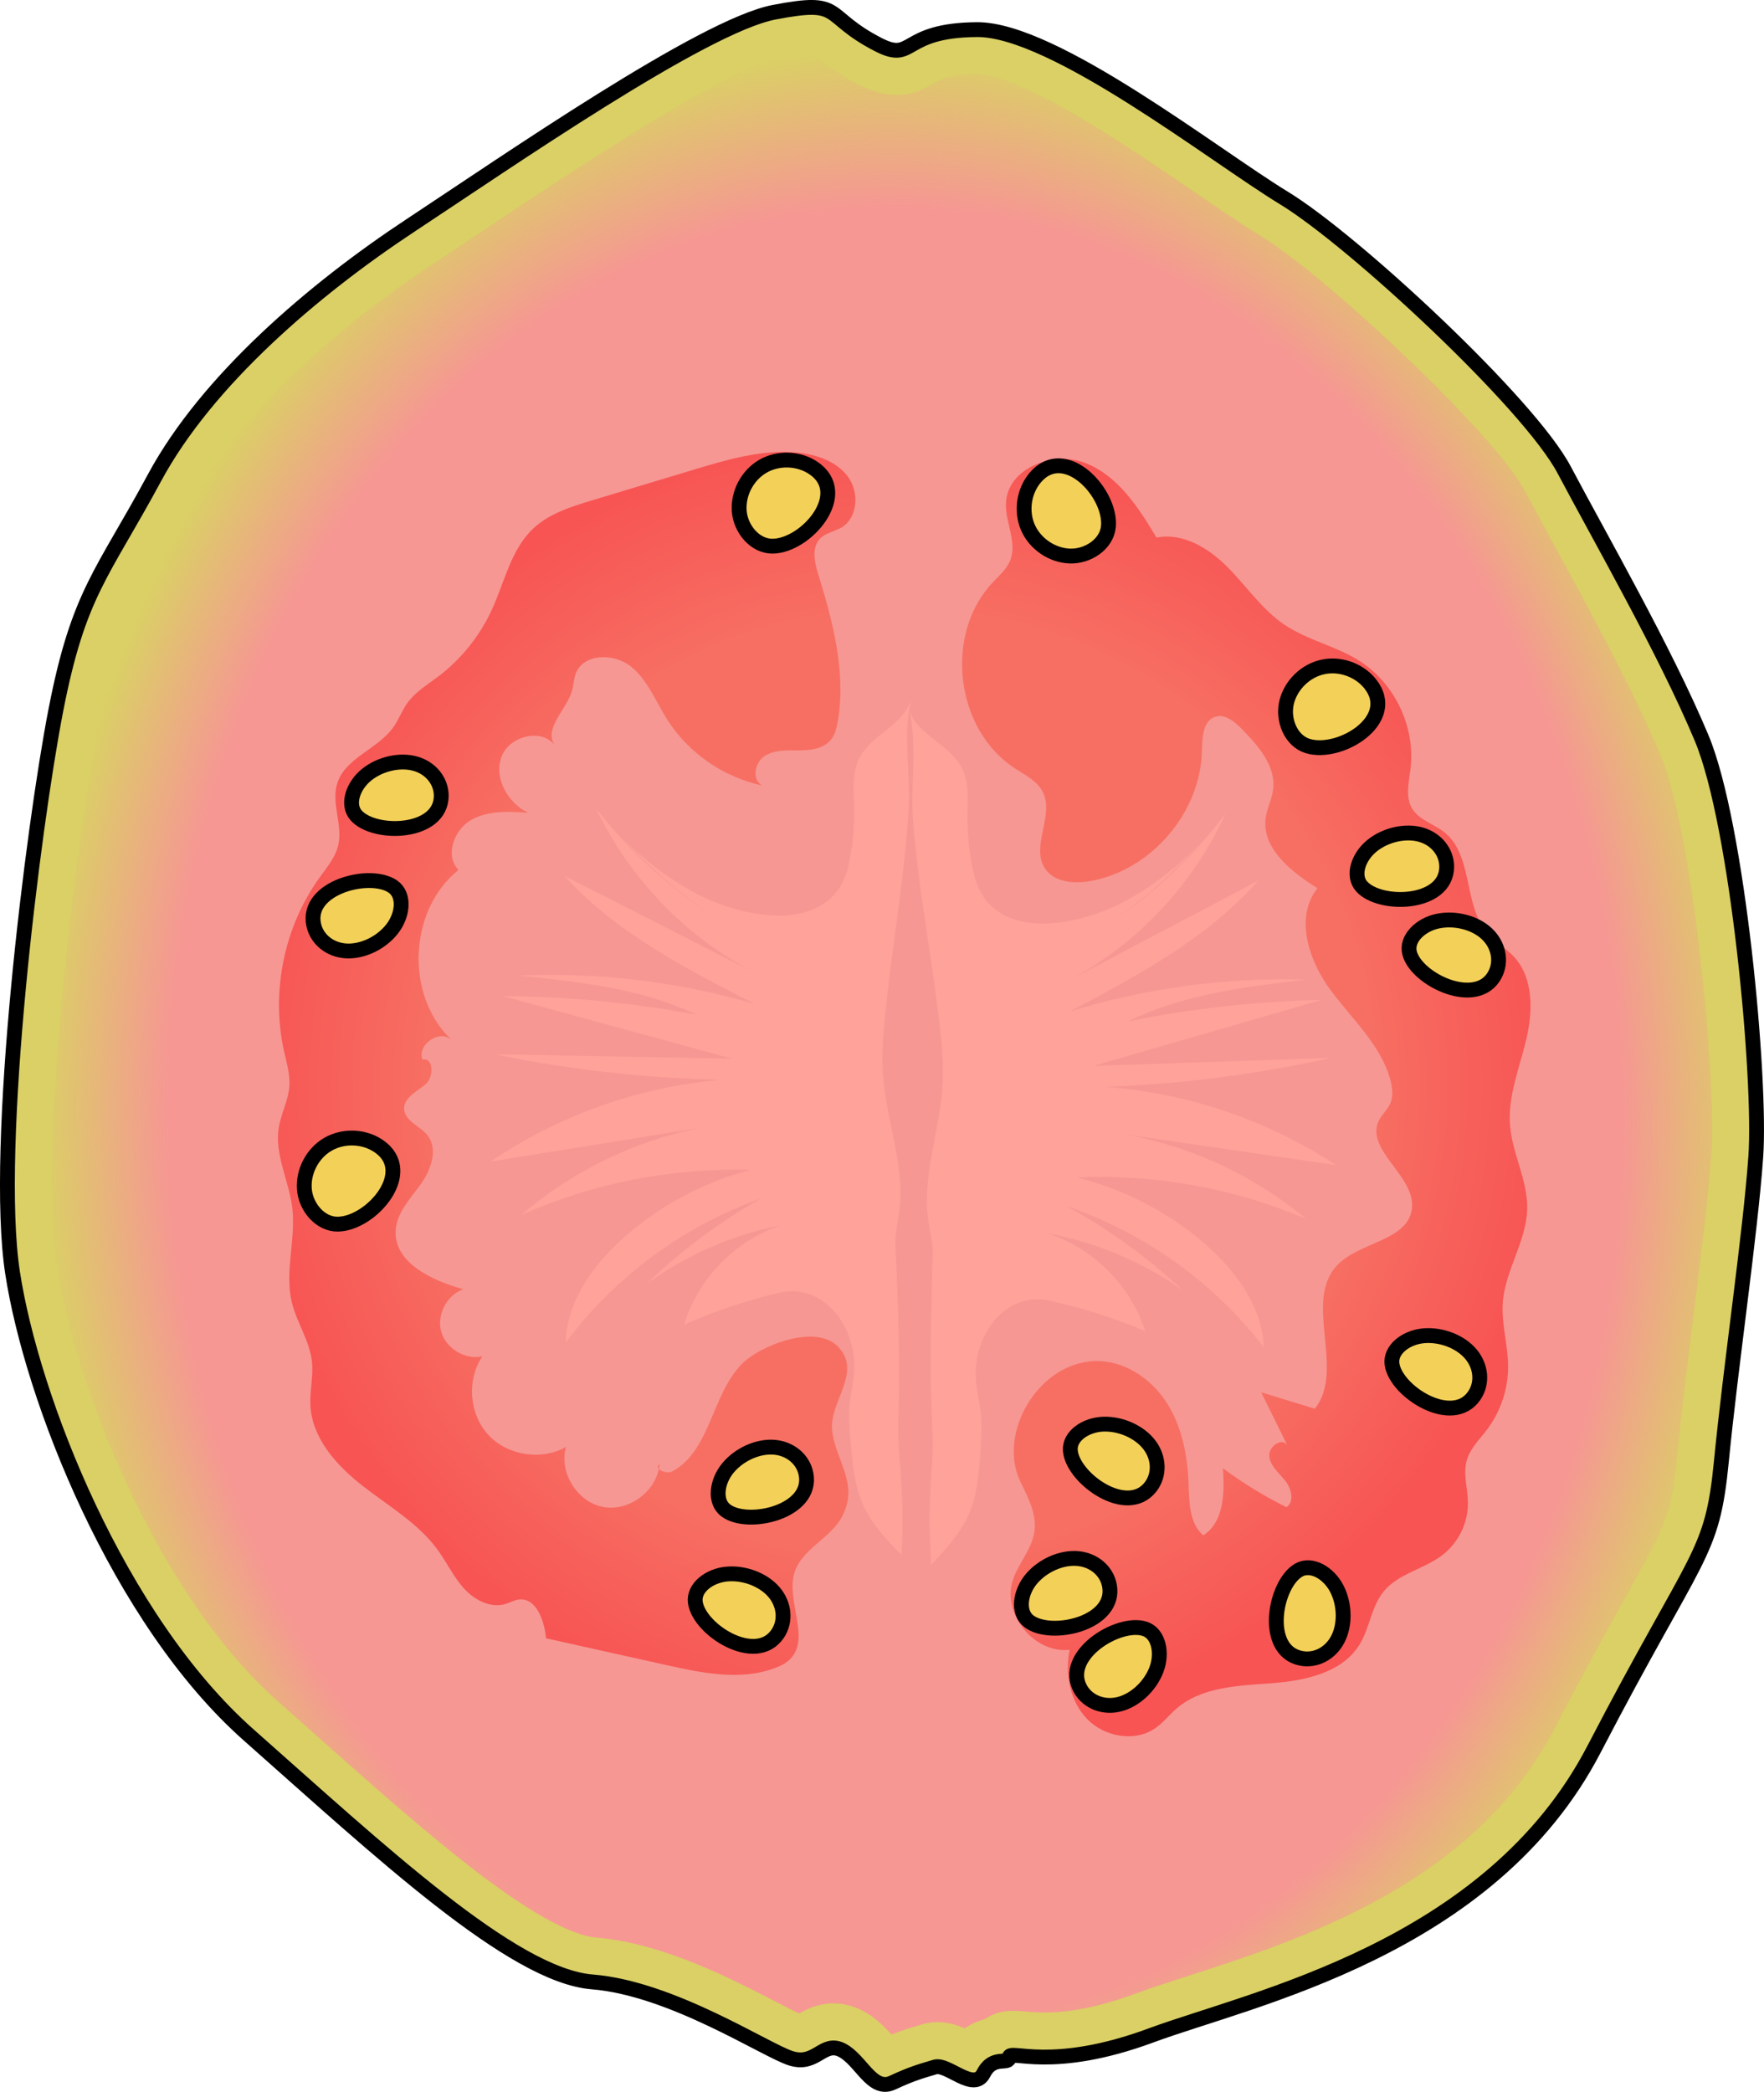 <?xml version="1.0" encoding="utf-8"?>
<!-- Generator: Adobe Illustrator 22.0.0, SVG Export Plug-In . SVG Version: 6.00 Build 0)  -->
<svg version="1.1" id="Layer_1" xmlns="http://www.w3.org/2000/svg" xmlns:xlink="http://www.w3.org/1999/xlink" x="0px" y="0px"
	 width="118.872px" height="140.926px" viewBox="0 0 118.872 140.926" enable-background="new 0 0 118.872 140.926"
	 xml:space="preserve">
<g>
	<path fill="#DAD065" d="M59.184,3.004c-3.83-1.968-2.236-3.103-7.028-2.177S34.189,10.883,27.664,15.185S13.94,25.64,10.416,32.178
		s-5.113,7.76-6.649,15.648s-4.222,29.418-2.923,37.902s7.129,23.386,15.932,31.168s17.759,16.192,23.134,16.622
		c5.375,0.43,11.676,4.606,13.387,5.146c1.711,0.54,2.156-1.206,3.442-0.547c1.286,0.659,2.021,2.834,3.399,2.191
		c1.378-0.643,2.006-0.796,2.864-1.056c0.858-0.26,2.618,1.716,3.277,0.43c0.659-1.286,1.715-0.52,1.731-1.087
		c0.015-0.567,2.811,1.023,9.568-1.477c6.757-2.5,22.838-5.803,29.84-19.277c7.002-13.474,7.952-12.938,8.581-19.385
		s1.949-15.313,2.318-20.52c0.369-5.207-1.203-22.374-3.652-28.224s-6.887-13.57-9.26-18.058
		c-2.372-4.488-14.207-15.471-18.892-18.321c-4.685-2.85-15.51-11.367-20.67-11.338C60.685,2.025,61.633,4.263,59.184,3.004z"/>
	<path fill="none" stroke="#000000" stroke-linecap="round" stroke-linejoin="round" stroke-miterlimit="10" d="M59.184,3.004
		c-3.83-1.968-2.236-3.103-7.028-2.177S34.189,10.883,27.664,15.185S13.94,25.64,10.416,32.178s-5.113,7.76-6.649,15.648
		s-4.222,29.418-2.923,37.902s7.129,23.386,15.932,31.168s17.759,16.192,23.134,16.622c5.375,0.43,11.676,4.606,13.387,5.146
		c1.711,0.54,2.156-1.206,3.442-0.547c1.286,0.659,2.021,2.834,3.399,2.191c1.378-0.643,2.006-0.796,2.864-1.056
		c0.858-0.26,2.618,1.716,3.277,0.43c0.659-1.286,1.715-0.52,1.731-1.087c0.015-0.567,2.811,1.023,9.568-1.477
		c6.757-2.5,22.838-5.803,29.84-19.277c7.002-13.474,7.952-12.938,8.581-19.385s1.949-15.313,2.318-20.52
		c0.369-5.207-1.203-22.374-3.652-28.224s-6.887-13.57-9.26-18.058c-2.372-4.488-14.207-15.471-18.892-18.321
		c-4.685-2.85-15.51-11.367-20.67-11.338C60.685,2.025,61.633,4.263,59.184,3.004z"/>
	
		<radialGradient id="SVGID_1_" cx="-47.157" cy="130.179" r="72.011" gradientTransform="matrix(-0.017 -1 0.8 -0.013 -44.629 29.793)" gradientUnits="userSpaceOnUse">
		<stop  offset="0.85" style="stop-color:#F69793"/>
		<stop  offset="1" style="stop-color:#F69793;stop-opacity:0"/>
	</radialGradient>
	<path fill="url(#SVGID_1_)" d="M38.809,130.198c-4.322-1.573-11.065-7.568-17.585-13.365l-2.46-2.184
		C10.422,107.274,4.997,93.032,3.81,85.274c-1.168-7.627,1.214-28.209,2.901-36.875c1.093-5.614,2.128-7.403,4.19-10.967
		c0.632-1.094,1.344-2.324,2.156-3.83c2.759-5.12,8.685-10.919,16.258-15.913c0.856-0.565,1.826-1.212,2.878-1.913
		c5.926-3.953,16.958-11.312,20.532-12.002C53.843,3.557,54.37,3.507,54.61,3.5c0.06,0.049,0.121,0.103,0.19,0.161
		c0.573,0.479,1.439,1.203,3.013,2.012c0.336,0.172,0.634,0.302,0.9,0.398c2.088,0.76,3.474-0.029,4.22-0.454
		c0.503-0.287,1.074-0.612,2.929-0.622c0.264-0.002,0.873,0.057,1.998,0.466c3.631,1.322,8.873,4.905,12.702,7.52
		c1.719,1.175,3.205,2.191,4.395,2.914c4.429,2.694,15.812,13.405,17.798,17.16c0.572,1.083,1.264,2.352,2.019,3.738
		c2.371,4.351,5.322,9.766,7.125,14.075c2.222,5.31,3.774,21.968,3.427,26.855c-0.201,2.84-0.693,6.794-1.213,10.98
		c-0.402,3.24-0.819,6.589-1.099,9.46c-0.383,3.916-0.731,4.538-3.44,9.39c-1.15,2.058-2.725,4.877-4.817,8.903
		c-5.425,10.439-16.996,14.175-24.652,16.647c-1.36,0.439-2.534,0.818-3.567,1.2c-4.099,1.517-6.37,1.307-7.462,1.206
		c-0.707-0.065-1.743-0.16-2.717,0.518c-0.501,0.136-0.951,0.344-1.349,0.624c-0.12-0.053-0.245-0.105-0.376-0.152
		c-0.873-0.318-1.714-0.358-2.5-0.121l-0.308,0.093c-0.513,0.153-1.038,0.309-1.753,0.594c-0.474-0.532-1.102-1.176-1.967-1.619
		c-0.177-0.091-0.351-0.166-0.519-0.227c-1.715-0.624-3.06,0.038-3.739,0.428c-0.401-0.19-0.995-0.497-1.536-0.778
		c-1.713-0.888-4.058-2.106-6.595-3.029c-2.054-0.747-3.875-1.177-5.567-1.312C39.78,130.498,39.328,130.387,38.809,130.198z"/>
	
		<radialGradient id="SVGID_2_" cx="-47.537" cy="128.058" r="44.056" gradientTransform="matrix(0.94 0.342 -0.342 0.94 149.121 -30.986)" gradientUnits="userSpaceOnUse">
		<stop  offset="0.716" style="stop-color:#F76F63"/>
		<stop  offset="1" style="stop-color:#F75453"/>
	</radialGradient>
	<path fill="url(#SVGID_2_)" d="M49.945,91.934c1.219-1.283,5.027-2.789,6.538-1.204c1.652,1.733-0.615,3.697-0.407,5.64
		c0.219,2.026,1.881,3.638,0.628,5.874c-0.796,1.42-2.654,2.112-3.154,3.662c-0.626,1.939,1.13,4.479-0.335,5.895
		c-0.265,0.256-0.603,0.423-0.947,0.555c-2.318,0.892-4.912,0.363-7.336-0.177c-2.712-0.603-5.425-1.207-8.137-1.81
		c-0.11-1.19-0.654-2.757-1.84-2.608c-0.308,0.039-0.584,0.202-0.88,0.293c-1.005,0.31-2.094-0.257-2.802-1.034
		c-0.708-0.777-1.157-1.752-1.775-2.602c-1.309-1.799-3.3-2.948-5.055-4.315s-3.41-3.198-3.525-5.42
		c-0.051-0.981,0.207-1.965,0.104-2.942c-0.149-1.41-1.029-2.638-1.358-4.017c-0.494-2.064,0.284-4.235,0.033-6.343
		c-0.217-1.821-1.198-3.576-0.915-5.388c0.15-0.959,0.649-1.848,0.717-2.817c0.056-0.795-0.184-1.577-0.358-2.355
		c-0.897-4.015,0.005-8.397,2.415-11.73c0.486-0.673,1.045-1.333,1.235-2.141c0.32-1.361-0.479-2.823-0.069-4.159
		c0.532-1.732,2.731-2.316,3.781-3.792c0.367-0.516,0.581-1.127,0.951-1.641c0.53-0.737,1.333-1.217,2.057-1.764
		c1.563-1.18,2.826-2.754,3.642-4.534c0.854-1.864,1.276-4.026,2.763-5.436c1.081-1.026,2.564-1.488,3.991-1.918
		c2.275-0.686,4.55-1.373,6.824-2.059c2.284-0.689,4.64-1.386,7.015-1.154c1.289,0.126,2.632,0.586,3.399,1.629
		c0.767,1.043,0.672,2.759-0.442,3.418c-0.461,0.273-1.043,0.35-1.423,0.728c-0.605,0.603-0.394,1.61-0.141,2.426
		c0.975,3.144,1.888,6.575,1.32,9.891c-0.077,0.448-0.186,0.91-0.475,1.261c-0.504,0.611-1.392,0.711-2.184,0.708
		s-1.647-0.045-2.303,0.399c-0.655,0.445-0.84,1.609-0.131,1.962c-2.623-0.55-4.997-2.202-6.425-4.47
		c-0.772-1.226-1.311-2.658-2.445-3.559c-1.134-0.901-3.182-0.865-3.696,0.489c-0.139,0.366-0.143,0.77-0.251,1.146
		c-0.375,1.31-1.951,2.58-1.161,3.691c-0.914-1.201-3.112-0.613-3.609,0.812c-0.497,1.425,0.447,3.062,1.8,3.729
		c-1.319-0.091-2.73-0.161-3.868,0.511s-1.738,2.397-0.817,3.345c-3.362,2.698-3.612,8.436-0.497,11.417
		c-0.822-0.674-2.291,0.357-1.936,1.359c0.748-0.182,0.805,1.156,0.219,1.656s-1.481,0.904-1.447,1.674
		c0.034,0.797,1.036,1.119,1.546,1.733c0.768,0.925,0.283,2.34-0.417,3.317s-1.623,1.918-1.697,3.118
		c-0.136,2.185,2.445,3.386,4.555,3.971c-1.119,0.393-1.809,1.727-1.484,2.867c0.325,1.14,1.616,1.909,2.773,1.652
		c-1.071,1.578-0.899,3.885,0.393,5.286c1.293,1.402,3.578,1.76,5.237,0.82c-0.487,1.72,0.759,3.722,2.518,4.045
		s3.635-1.106,3.791-2.886c-0.423,0.295,0.438,0.722,0.888,0.472C47.86,97.704,47.957,94.026,49.945,91.934z"/>
	
		<radialGradient id="SVGID_3_" cx="-47.537" cy="128.058" r="44.056" gradientTransform="matrix(0.94 0.342 -0.342 0.94 149.121 -30.986)" gradientUnits="userSpaceOnUse">
		<stop  offset="0.716" style="stop-color:#F76F63"/>
		<stop  offset="1" style="stop-color:#F75453"/>
	</radialGradient>
	<path fill="url(#SVGID_3_)" d="M68.777,99.853c0.521,1.054,1.097,2.179,0.928,3.342c-0.175,1.199-1.108,2.15-1.467,3.308
		c-0.705,2.274,1.478,4.91,3.843,4.64c-0.336,1.637,0.02,3.471,1.185,4.669c1.165,1.198,3.193,1.569,4.571,0.623
		c0.544-0.373,0.954-0.908,1.454-1.338c1.702-1.464,4.15-1.532,6.389-1.7c2.239-0.168,4.755-0.688,5.933-2.6
		c0.689-1.119,0.794-2.556,1.624-3.575c0.996-1.224,2.747-1.513,3.992-2.482c1.068-0.831,1.713-2.179,1.691-3.531
		c-0.016-0.953-0.34-1.926-0.075-2.842c0.23-0.794,0.86-1.394,1.359-2.053c0.93-1.23,1.439-2.772,1.423-4.314
		c-0.015-1.427-0.463-2.835-0.357-4.258c0.162-2.183,1.605-4.139,1.644-6.328c0.034-1.904-1-3.677-1.155-5.574
		c-0.161-1.961,0.622-3.858,1.082-5.771s0.519-4.157-0.813-5.605c-0.54-0.587-1.263-0.985-1.787-1.585
		c-1.651-1.891-0.942-5.24-2.904-6.807c-0.716-0.571-1.721-0.827-2.187-1.616c-0.462-0.784-0.206-1.77-0.097-2.674
		c0.338-2.812-1.067-5.761-3.463-7.272c-1.585-0.999-3.504-1.385-5.054-2.438c-1.496-1.016-2.528-2.568-3.801-3.852
		c-1.273-1.285-3.029-2.362-4.801-2.002c-1.201-2.009-2.568-4.128-4.738-5.004c-2.17-0.877-5.266,0.295-5.404,2.631
		c-0.078,1.318,0.77,2.672,0.286,3.9c-0.235,0.597-0.745,1.033-1.186,1.5c-3.288,3.479-2.528,9.894,1.481,12.509
		c0.705,0.46,1.525,0.856,1.901,1.609c0.783,1.564-0.817,3.644,0.125,5.119c0.615,0.963,1.982,1.076,3.106,0.871
		c4.107-0.748,7.414-4.637,7.493-8.811c0.016-0.871,0.071-1.997,0.902-2.257c0.655-0.205,1.29,0.327,1.771,0.815
		c1.122,1.139,2.331,2.523,2.119,4.108c-0.086,0.639-0.402,1.228-0.495,1.866c-0.3,2.068,1.713,3.659,3.485,4.766
		c-1.541,1.931-0.606,4.838,0.858,6.828c1.464,1.99,3.44,3.737,4.065,6.128c0.134,0.513,0.196,1.077-0.023,1.56
		c-0.186,0.41-0.552,0.715-0.753,1.117c-0.993,1.987,2.497,3.758,2.217,5.961c-0.277,2.172-3.535,2.216-5.039,3.808
		c-2.311,2.445,0.588,7.027-1.502,9.663c-1.205-0.37-2.411-0.74-3.616-1.11c0.585,1.187,1.17,2.374,1.756,3.561
		c-0.371-0.55-1.302,0.123-1.209,0.78c0.093,0.657,0.672,1.113,1.084,1.633c0.412,0.52,0.62,1.389,0.077,1.77
		c-1.503-0.743-2.939-1.623-4.283-2.626c0.116,1.651,0.071,3.639-1.329,4.522c-0.949-0.819-0.946-2.255-0.992-3.508
		c-0.071-1.933-0.462-3.908-1.531-5.52c-1.068-1.612-2.907-2.801-4.839-2.712C69.871,91.875,67.196,96.653,68.777,99.853z"/>
	<path fill="#F3D058" stroke="#000000" stroke-linecap="round" stroke-linejoin="round" stroke-miterlimit="10" d="M69.761,32.177
		c-0.773,0.913-0.97,2.275-0.487,3.37s1.622,1.868,2.817,1.913c1.199,0.045,2.482-0.782,2.601-1.976
		C74.916,33.238,71.764,29.811,69.761,32.177z"/>
	<path fill="#F3D058" stroke="#000000" stroke-linecap="round" stroke-linejoin="round" stroke-miterlimit="10" d="M54.8,31.521
		c-0.995-0.664-2.371-0.705-3.404-0.101c-1.033,0.604-1.672,1.823-1.58,3.016c0.092,1.196,1.059,2.377,2.259,2.36
		C54.331,36.764,57.377,33.242,54.8,31.521z"/>
	<path fill="#F3D058" stroke="#000000" stroke-linecap="round" stroke-linejoin="round" stroke-miterlimit="10" d="M25.494,77.195
		c-0.995-0.664-2.371-0.705-3.404-0.101c-1.033,0.604-1.672,1.823-1.58,3.016c0.092,1.196,1.059,2.377,2.259,2.36
		C25.026,82.437,28.072,78.916,25.494,77.195z"/>
	<path fill="#F3D058" stroke="#000000" stroke-linecap="round" stroke-linejoin="round" stroke-miterlimit="10" d="M92.339,46.075
		c-0.743-0.938-2.04-1.399-3.208-1.141c-1.168,0.258-2.15,1.223-2.43,2.386c-0.28,1.167,0.279,2.587,1.426,2.939
		C90.284,50.921,94.264,48.504,92.339,46.075z"/>
	<path fill="#F3D058" stroke="#000000" stroke-linecap="round" stroke-linejoin="round" stroke-miterlimit="10" d="M97.489,58.402
		c0.006-0.997-0.696-1.874-1.737-2.171c-1.041-0.297-2.37,0.001-3.288,0.738c-0.92,0.739-1.36,2.013-0.705,2.748
		C92.992,61.1,97.472,60.984,97.489,58.402z"/>
	<path fill="#F3D058" stroke="#000000" stroke-linecap="round" stroke-linejoin="round" stroke-miterlimit="10" d="M29.734,53.622
		c0.006-0.997-0.696-1.874-1.737-2.171c-1.041-0.297-2.37,0.001-3.288,0.738c-0.92,0.739-1.36,2.013-0.705,2.748
		C25.237,56.319,29.717,56.204,29.734,53.622z"/>
	<path fill="#F3D058" stroke="#000000" stroke-linecap="round" stroke-linejoin="round" stroke-miterlimit="10" d="M100.753,65.637
		c0.46-0.895,0.226-2.006-0.577-2.748c-0.803-0.742-2.137-1.078-3.299-0.832c-1.166,0.247-2.142,1.195-1.886,2.156
		C95.471,66.021,99.562,67.957,100.753,65.637z"/>
	<path fill="#F3D058" stroke="#000000" stroke-linecap="round" stroke-linejoin="round" stroke-miterlimit="10" d="M72.819,113.8
		c0.503,0.872,1.563,1.278,2.621,1.006s2.065-1.211,2.488-2.321c0.425-1.114,0.158-2.448-0.788-2.754
		C75.361,109.154,71.516,111.541,72.819,113.8z"/>
	<path fill="#F3D058" stroke="#000000" stroke-linecap="round" stroke-linejoin="round" stroke-miterlimit="10" d="M74.762,106.81
		c-0.188-0.989-1.054-1.722-2.144-1.814c-1.089-0.092-2.348,0.463-3.114,1.371c-0.768,0.911-0.956,2.259-0.163,2.86
		C70.831,110.358,75.248,109.371,74.762,106.81z"/>
	<path fill="#F3D058" stroke="#000000" stroke-linecap="round" stroke-linejoin="round" stroke-miterlimit="10" d="M77.54,100.161
		c0.613-0.798,0.584-1.933-0.073-2.807c-0.656-0.874-1.908-1.445-3.096-1.412c-1.191,0.033-2.322,0.79-2.244,1.781
		C72.275,99.588,75.951,102.228,77.54,100.161z"/>
	<path fill="#F3D058" stroke="#000000" stroke-linecap="round" stroke-linejoin="round" stroke-miterlimit="10" d="M87.648,111.712
		c0.984,0.209,1.996-0.307,2.501-1.276c0.506-0.969,0.481-2.345-0.061-3.402c-0.544-1.061-1.714-1.754-2.575-1.256
		C85.894,106.716,85.098,111.171,87.648,111.712z"/>
	<path fill="#F3D058" stroke="#000000" stroke-linecap="round" stroke-linejoin="round" stroke-miterlimit="10" d="M99.352,94.013
		c0.565-0.833,0.468-1.964-0.239-2.798c-0.707-0.834-1.99-1.329-3.174-1.226c-1.187,0.104-2.271,0.926-2.134,1.911
		C94.063,93.754,97.889,96.171,99.352,94.013z"/>
	<path fill="#F3D058" stroke="#000000" stroke-linecap="round" stroke-linejoin="round" stroke-miterlimit="10" d="M52.404,110.064
		c0.565-0.833,0.468-1.964-0.239-2.798c-0.707-0.834-1.99-1.329-3.174-1.226c-1.187,0.104-2.271,0.926-2.134,1.911
		C47.115,109.804,50.941,112.222,52.404,110.064z"/>
	<path fill="#F3D058" stroke="#000000" stroke-linecap="round" stroke-linejoin="round" stroke-miterlimit="10" d="M54.313,99.289
		c-0.198-0.987-1.072-1.711-2.162-1.792c-1.09-0.081-2.343,0.487-3.1,1.403c-0.759,0.919-0.932,2.269-0.134,2.862
		C50.418,102.877,54.825,101.846,54.313,99.289z"/>
	<path fill="#F3D058" stroke="#000000" stroke-linecap="round" stroke-linejoin="round" stroke-miterlimit="10" d="M21.142,62.314
		c0.217,0.983,1.105,1.69,2.196,1.749c1.092,0.059,2.334-0.532,3.072-1.463c0.741-0.934,0.888-2.286,0.079-2.864
		C24.966,58.651,20.58,59.767,21.142,62.314z"/>
	<path fill="#FFA29A" d="M62.443,62.742c0.268,1.806,0.543,3.609,0.764,5.399c0.203,1.646,0.407,3.304,0.309,4.96
		c-0.183,3.079-1.406,6.116-0.958,9.168c0.108,0.738,0.315,1.469,0.292,2.215c-0.123,4.117-0.212,7.89-0.015,12.03
		c0.057,1.212-0.06,2.424-0.125,3.635c-0.095,1.756-0.081,3.517,0.041,5.271c0.977-1.043,1.972-2.113,2.542-3.423
		c0.57-1.31,0.675-2.768,0.772-4.193c0.059-0.87,0.118-1.746,0.025-2.614c-0.083-0.775-0.288-1.536-0.332-2.314
		c-0.168-2.941,1.998-5.921,5.014-5.246c2.19,0.49,4.336,1.176,6.404,2.049c-0.982-3.072-3.513-5.605-6.584-6.59
		c3.254,0.597,6.374,1.908,9.078,3.813c-2.343-2.2-4.966-4.1-7.787-5.64c5.232,1.777,9.917,5.131,13.286,9.511
		c-0.11-2.772-1.918-5.208-4.019-7.019c-2.46-2.121-5.425-3.653-8.579-4.431c5.275-0.238,10.602,0.728,15.458,2.803
		c-3.99-3.336-8.989-5.45-14.162-5.989c5.393,0.786,10.786,1.573,16.179,2.359c-4.63-3.043-10.046-4.878-15.572-5.276
		c5.112-0.183,10.207-0.837,15.199-1.951c-5.323,0.178-10.647,0.357-15.97,0.535c5.115-1.48,10.229-2.961,15.344-4.441
		c-4.372,0.093-8.736,0.576-13.022,1.444c3.7-1.821,7.887-2.329,11.982-2.811c-5.373-0.166-10.772,0.563-15.909,2.147
		c4.58-2.425,9.268-4.932,12.695-8.819c-4.222,2.226-8.443,4.452-12.665,6.678c4.568-2.466,8.297-6.453,10.452-11.176
		c-2.144,2.828-4.75,5.306-7.683,7.305c2.215-1.56,4.25-3.377,6.049-5.403c-1.45,1.555-3.146,2.88-5.005,3.912
		c-3.216,1.784-9.252,3.018-10.334-1.849c-0.285-1.279-0.422-2.591-0.41-3.901c0.01-1.077,0.109-2.214-0.385-3.171
		c-0.833-1.615-3.121-2.246-3.577-4.006c0.629,2.429,0.107,5.034,0.291,7.504C61.71,57.713,62.07,60.23,62.443,62.742z"/>
	<path fill="#FFA29A" d="M60.424,62.09c-0.241,1.81-0.489,3.616-0.683,5.409c-0.179,1.649-0.358,3.31-0.235,4.964
		c0.229,3.076,1.497,6.095,1.094,9.153c-0.097,0.74-0.293,1.474-0.259,2.219c0.184,4.115,0.329,7.886,0.194,12.028
		c-0.039,1.212,0.096,2.423,0.179,3.633c0.121,1.754,0.133,3.515,0.037,5.271c-0.992-1.028-2.003-2.083-2.592-3.385
		c-0.589-1.301-0.716-2.758-0.834-4.181c-0.072-0.869-0.144-1.744-0.064-2.613c0.072-0.776,0.265-1.54,0.298-2.319
		c0.124-2.943-2.085-5.89-5.091-5.171c-2.183,0.522-4.319,1.241-6.373,2.144c0.937-3.086,3.429-5.656,6.485-6.687
		c-3.244,0.645-6.345,2.002-9.02,3.948c2.31-2.234,4.905-4.173,7.702-5.755c-5.205,1.854-9.84,5.277-13.143,9.707
		c0.069-2.774,1.84-5.235,3.915-7.078c2.428-2.157,5.371-3.733,8.512-4.558c-5.278-0.159-10.59,0.885-15.414,3.032
		c3.94-3.395,8.907-5.582,14.071-6.198c-5.381,0.866-10.762,1.732-16.143,2.599c4.584-3.112,9.973-5.027,15.492-5.507
		c-5.114-0.107-10.218-0.685-15.227-1.725c5.326,0.099,10.651,0.199,15.977,0.298c-5.136-1.404-10.272-2.809-15.408-4.213
		c4.373,0.028,8.743,0.447,13.042,1.25c-3.726-1.766-7.92-2.212-12.023-2.633c5.37-0.245,10.78,0.403,15.94,1.91
		c-4.616-2.356-9.34-4.794-12.825-8.63c4.254,2.163,8.508,4.326,12.763,6.49c-4.604-2.398-8.392-6.329-10.617-11.019
		c2.186,2.796,4.828,5.235,7.791,7.19c-2.238-1.527-4.299-3.314-6.128-5.313c1.473,1.533,3.188,2.833,5.062,3.837
		c3.242,1.737,9.295,2.88,10.306-2.002c0.266-1.283,0.384-2.597,0.352-3.907c-0.026-1.076-0.142-2.212,0.337-3.176
		c0.809-1.628,3.088-2.292,3.517-4.059c-0.593,2.438-0.032,5.035-0.179,7.507C61.082,57.051,60.759,59.573,60.424,62.09z"/>
</g>
</svg>
